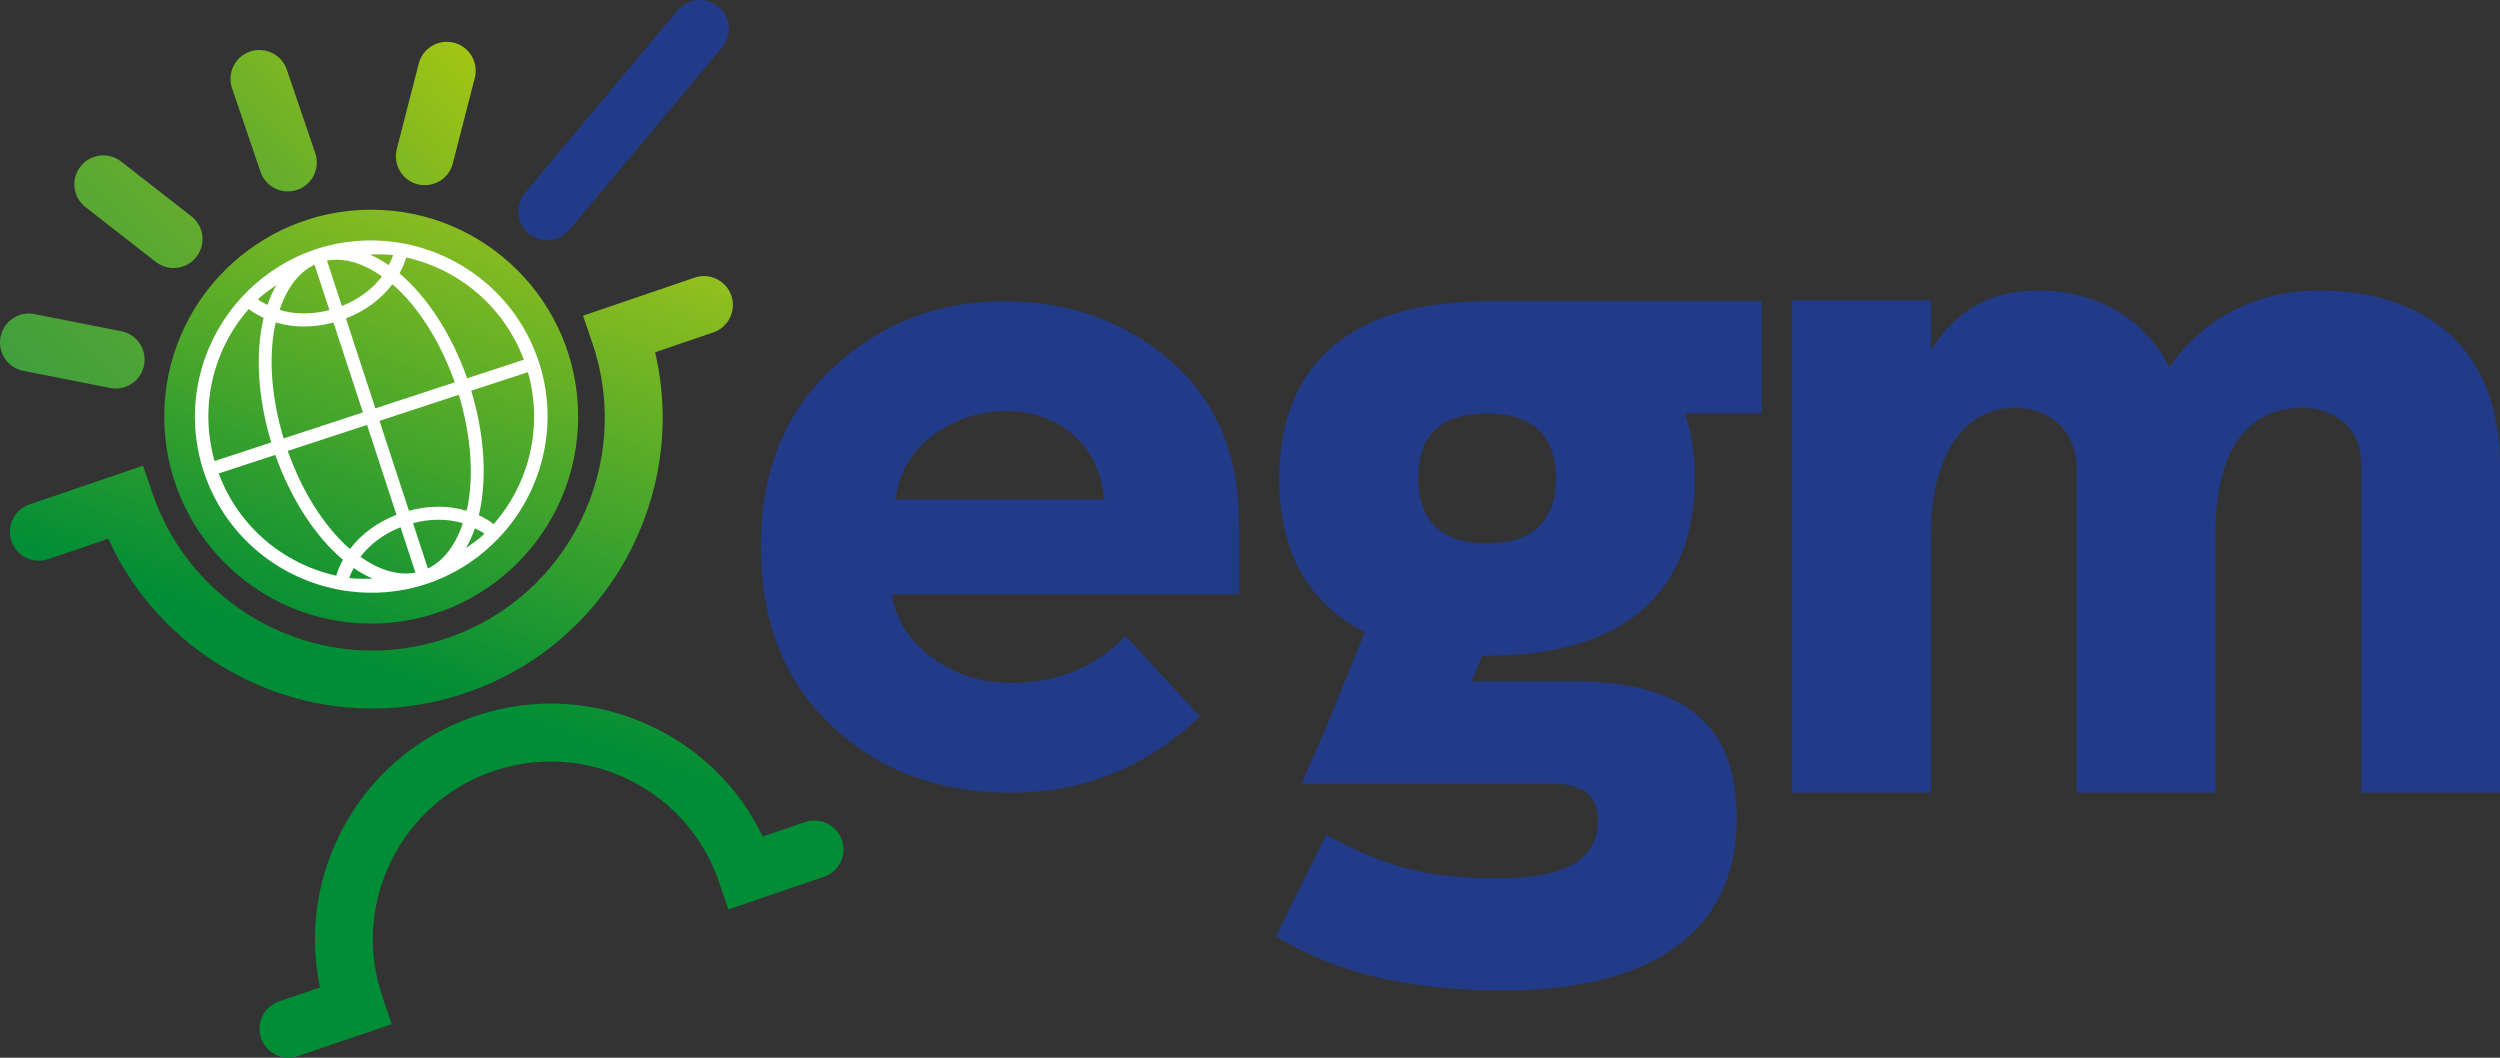 <?xml version="1.0" encoding="UTF-8"?><svg id="logo_EGM" xmlns="http://www.w3.org/2000/svg" xmlns:xlink="http://www.w3.org/1999/xlink" viewBox="0 0 590 249.62"><rect x="0" y="0" width="590" height="249.62" fill="#333333" stroke="none"/><defs><style>.cls-1{fill:#fff;}.cls-2{fill:#213b89;}.cls-3{fill:url(#Dégradé_sans_nom_13);}.cls-4{fill:url(#Dégradé_sans_nom_15);}.cls-5{fill:url(#Dégradé_sans_nom_15-2);}.cls-6{fill:url(#Dégradé_sans_nom_15-3);}.cls-7{fill:url(#Dégradé_sans_nom_13-4);}.cls-8{fill:url(#Dégradé_sans_nom_13-3);}.cls-9{fill:url(#Dégradé_sans_nom_13-2);}</style><linearGradient id="Dégradé_sans_nom_15" x1="78.18" y1="153.34" x2="131.69" y2="31.18" gradientTransform="translate(-27.18 22.9) rotate(-4.57)" gradientUnits="userSpaceOnUse"><stop offset=".14" stop-color="#008d36"/><stop offset="1" stop-color="#93c01f"/></linearGradient><linearGradient id="Dégradé_sans_nom_15-2" x1="78.35" y1="153.41" x2="131.86" y2="31.25" xlink:href="#Dégradé_sans_nom_15"/><linearGradient id="Dégradé_sans_nom_15-3" x1="151.94" y1="185.65" x2="205.44" y2="63.49" xlink:href="#Dégradé_sans_nom_15"/><linearGradient id="Dégradé_sans_nom_13" x1="131.54" y1="-19.22" x2="11.73" y2="75.69" gradientTransform="translate(-27.18 22.9) rotate(-4.57)" gradientUnits="userSpaceOnUse"><stop offset="0" stop-color="#a9c810"/><stop offset="1" stop-color="#008558"/></linearGradient><linearGradient id="Dégradé_sans_nom_13-2" x1="146.96" y1=".25" x2="27.15" y2="95.15" xlink:href="#Dégradé_sans_nom_13"/><linearGradient id="Dégradé_sans_nom_13-3" x1="150.88" y1="-48.51" x2="-57.43" y2="130.52" xlink:href="#Dégradé_sans_nom_13"/><linearGradient id="Dégradé_sans_nom_13-4" x1="158.74" y1="-39.36" x2="-49.57" y2="139.67" xlink:href="#Dégradé_sans_nom_13"/></defs><g id="Calque_1"><circle class="cls-4" cx="87.6" cy="98.33" r="48.84"/><g><path class="cls-2" d="M415.76,71.1v26.48h-18.12c1.62,4.65,2.32,9.76,2.32,15.34,0,25.56-15.11,41.82-49.03,41.82h-1.16l-2.41,6.05h23.7c29.97,0,38.8,13.24,38.8,32.29,0,29.51-23.93,40.66-54.83,40.66-23.7,0-39.96-4.41-53.91-12.78l11.85-23.93c15.8,8.6,25.79,10.22,40.9,10.22,13.47,0,23.23-3.25,23.23-13.48,0-5.11-2.32-8.83-10.92-8.83h-59.02l5.58-12.78,9.38-23.01c-13.71-6.73-20.22-19.52-20.22-36.24,0-25.56,15.34-41.82,49.03-41.82h64.82Zm-81.08,41.82c0,9.29,4.88,15.34,16.26,15.34s16.26-6.04,16.26-15.34-4.65-15.34-16.26-15.34-16.26,5.81-16.26,15.34Z"/><path class="cls-2" d="M511.94,86.7c8.13-11.84,20.91-18.12,35.31-18.12,25.09,0,42.75,13.47,42.75,41.35v77.14h-32.76V109.47c0-9.29-7.43-13.24-13.71-13.24-13.71,0-20.68,10.69-20.68,29.74v61.11h-32.76V110.86c0-9.99-7.2-14.64-14.63-14.64-11.62,0-19.75,10.69-19.75,29.98v60.87h-32.76V70.9h32.76v11.62c6.27-9.52,13.94-13.94,25.33-13.94,13.7,0,25.09,6.5,30.9,18.12Z"/><path class="cls-2" d="M283.2,169.1c-12.68,11.98-27.55,17.97-44.61,17.97s-31.17-5.26-42.31-15.78c-11.15-10.52-16.72-24.62-16.72-42.31s5.67-31.76,17.03-42.21c11.36-10.45,24.76-15.67,40.23-15.67s28.59,4.67,39.39,14c10.79,9.34,16.19,22.15,16.19,38.45v16.72h-81.91c.97,6.13,4.18,11.15,9.61,15.05,5.43,3.9,11.56,5.85,18.39,5.85,11,0,20.06-3.69,27.16-11.08l17.55,19.01Zm-30.09-66.66c-4.32-3.62-9.58-5.43-15.78-5.43s-11.88,1.88-17.03,5.64c-5.15,3.76-8.15,8.85-8.98,15.25h49.31c-.7-6.68-3.2-11.84-7.52-15.46Z"/></g><path class="cls-5" d="M93.22,167c-12.13,.97-24.35-1.33-35.56-6.85-14.37-7.06-25.57-18.64-32.11-33.02l-14.19,4.84c-3.53,1.2-7.45-.68-8.66-4.26-1.22-3.57,.69-7.45,4.26-8.67l26.8-9.14,2.2,6.46c4.73,13.87,14.57,25.06,27.72,31.53,13.14,6.45,28.02,7.42,41.9,2.69,28.62-9.76,43.98-40.99,34.22-69.62l-2.2-6.46,26.34-8.98c3.52-1.21,7.45,.69,8.66,4.26,1.22,3.57-.69,7.45-4.26,8.67l-13.73,4.68c7.9,33.84-11.06,68.94-44.63,80.38-5.5,1.87-11.12,3.03-16.76,3.49Z"/><path class="cls-6" d="M68.6,249.59c-3.04,.24-5.97-1.59-6.99-4.6-1.22-3.57,.69-7.45,4.26-8.67l9.65-3.29c-2.55-12.09-1-24.61,4.54-35.88,6.55-13.33,17.91-23.32,31.97-28.11,14.06-4.79,29.14-3.82,42.47,2.73,11.27,5.54,20.15,14.51,25.51,25.64l10.03-3.41c3.53-1.19,7.45,.69,8.66,4.26,1.22,3.57-.69,7.45-4.26,8.67l-22.55,7.69-2.2-6.46c-3.62-10.61-11.15-19.17-21.21-24.12-10.06-4.94-21.42-5.67-32.05-2.06-10.61,3.62-19.17,11.15-24.12,21.21-4.94,10.06-5.67,21.44-2.06,32.05l2.21,6.46-22.2,7.56c-.55,.19-1.11,.3-1.67,.34Z"/><path class="cls-1" d="M127.15,85.37c-4.8-14.59-16.9-24.71-30.91-27.71-1.02-.23-2.04-.39-3.07-.53-6.04-.83-12.35-.38-18.52,1.65-6.18,2.03-11.52,5.39-15.9,9.62-.75,.73-1.48,1.47-2.16,2.25-9.54,10.7-13.31,26.01-8.52,40.62,4.78,14.6,16.89,24.71,30.91,27.69,1.02,.23,2.05,.41,3.08,.54,6.04,.83,12.33,.37,18.52-1.67,6.18-2.02,11.52-5.39,15.9-9.63,.75-.72,1.47-1.47,2.17-2.24,9.52-10.71,13.28-26.02,8.51-40.62Zm-3.52-.48l-13.38,4.39c-3.72-10.49-9.44-19.23-15.96-24.76,.64-1.23,1.25-2.46,1.56-3.76,12.39,2.75,23.05,11.52,27.78,24.14Zm-13.34,35c-.05,.23-.14,.41-.19,.64-4.09-1.23-8.8-1.29-13.59,0l-6.95-21.21,18.72-6.14c2.96,9.75,3.54,19.24,2.01,26.71Zm-28.2,9.25c-5.64-5.12-10.79-13.11-14.18-22.73l18.71-6.13,6.95,21.21c-4.62,1.8-8.38,4.64-10.95,8.05-.18-.15-.35-.24-.53-.4Zm-17.17-52.38c.05-.24,.14-.42,.19-.65,4.1,1.23,8.81,1.29,13.59,.01l6.95,21.21-18.71,6.14c-2.96-9.75-3.56-19.25-2.02-26.71Zm28.2-9.25c5.67,5.11,10.8,13.11,14.19,22.72l-18.72,6.14-6.95-21.21c4.61-1.8,8.37-4.64,10.94-8.06,.18,.15,.36,.25,.54,.41Zm-12.44,4.71l-3.51-10.72c4.02-.75,8.49,.56,12.96,3.74-2.14,2.87-5.35,5.35-9.45,6.98Zm-6.45-9.76l3.51,10.72c-4.27,1.1-8.33,1-11.75-.04,1.72-5.21,4.55-8.91,8.23-10.68Zm20.3,61.96l3.51,10.72c-4.01,.76-8.48-.55-12.96-3.73,2.14-2.87,5.35-5.35,9.44-6.98Zm6.45,9.75l-3.51-10.72c4.27-1.11,8.33-1.01,11.75,.03-1.72,5.21-4.56,8.92-8.24,10.68Zm-9.24-71.59c-1.47-1.03-2.95-1.85-4.47-2.53,1.85,0,3.7-.1,5.51,.15-.22,.8-.66,1.59-1.04,2.38Zm-26.51,4.69c-.82,1.44-1.53,2.98-2.11,4.68-.77-.41-1.6-.78-2.25-1.31,1.31-1.26,2.86-2.29,4.35-3.37Zm-6.52,5.65c1.02,.86,2.25,1.5,3.5,2.1-1.98,8.32-1.41,18.74,1.8,29.4l-13.37,4.38c-3.66-12.97-.28-26.36,8.07-35.88Zm-7.11,38.82l13.37-4.38c3.72,10.48,9.44,19.22,15.96,24.75-.64,1.22-1.25,2.46-1.56,3.75-12.38-2.73-23.03-11.49-27.76-24.13Zm31.88,22.3c1.47,1.03,2.95,1.85,4.46,2.53-1.84,0-3.7,.1-5.5-.15,.21-.8,.66-1.59,1.04-2.37Zm26.51-4.7c.81-1.44,1.52-2.98,2.1-4.67,.77,.41,1.6,.78,2.24,1.31-1.31,1.26-2.85,2.28-4.34,3.36Zm6.5-5.64c-1.01-.86-2.24-1.5-3.48-2.1,1.97-8.32,1.41-18.75-1.8-29.39l13.38-4.38c3.66,12.97,.25,26.35-8.1,35.88Z"/><path class="cls-2" d="M126.7,56.24c-.69-.26-1.34-.64-1.94-1.14-2.89-2.42-3.27-6.72-.84-9.62L159.93,2.43c2.42-2.88,6.73-3.26,9.62-.84,2.89,2.42,3.27,6.72,.84,9.62l-36.02,43.05c-1.92,2.29-5.03,3-7.67,1.99Z"/><path class="cls-3" d="M68.47,45.15c-3.04,.24-5.97-1.59-6.99-4.6l-6.72-19.72c-1.22-3.57,.69-7.45,4.26-8.67,3.52-1.19,7.45,.69,8.66,4.26l6.72,19.72c1.22,3.57-.69,7.45-4.26,8.67-.55,.19-1.11,.3-1.67,.34Z"/><path class="cls-9" d="M100.8,43.68c-.74,.06-1.49,0-2.25-.19-3.65-.93-5.85-4.66-4.91-8.31l5.19-20.19c.94-3.64,4.67-5.84,8.31-4.91,3.65,.93,5.85,4.66,4.91,8.31l-5.19,20.19c-.74,2.9-3.24,4.88-6.07,5.1Z"/><path class="cls-8" d="M41.51,63.23c-1.65,.13-3.33-.33-4.74-1.42l-16.59-12.93c-2.98-2.32-3.51-6.6-1.19-9.58,2.32-2.97,6.6-3.5,9.58-1.19l16.59,12.93c2.98,2.32,3.51,6.6,1.19,9.58-1.22,1.57-3,2.46-4.84,2.61Z"/><path class="cls-7" d="M27.84,91.67c-.61,.05-1.24,.02-1.86-.11l-20.47-4.04c-3.71-.73-6.11-4.32-5.38-8.02,.72-3.7,4.32-6.14,8.02-5.37l20.47,4.04c3.71,.73,6.11,4.32,5.38,8.02-.6,3.07-3.17,5.24-6.15,5.48Z"/></g></svg>